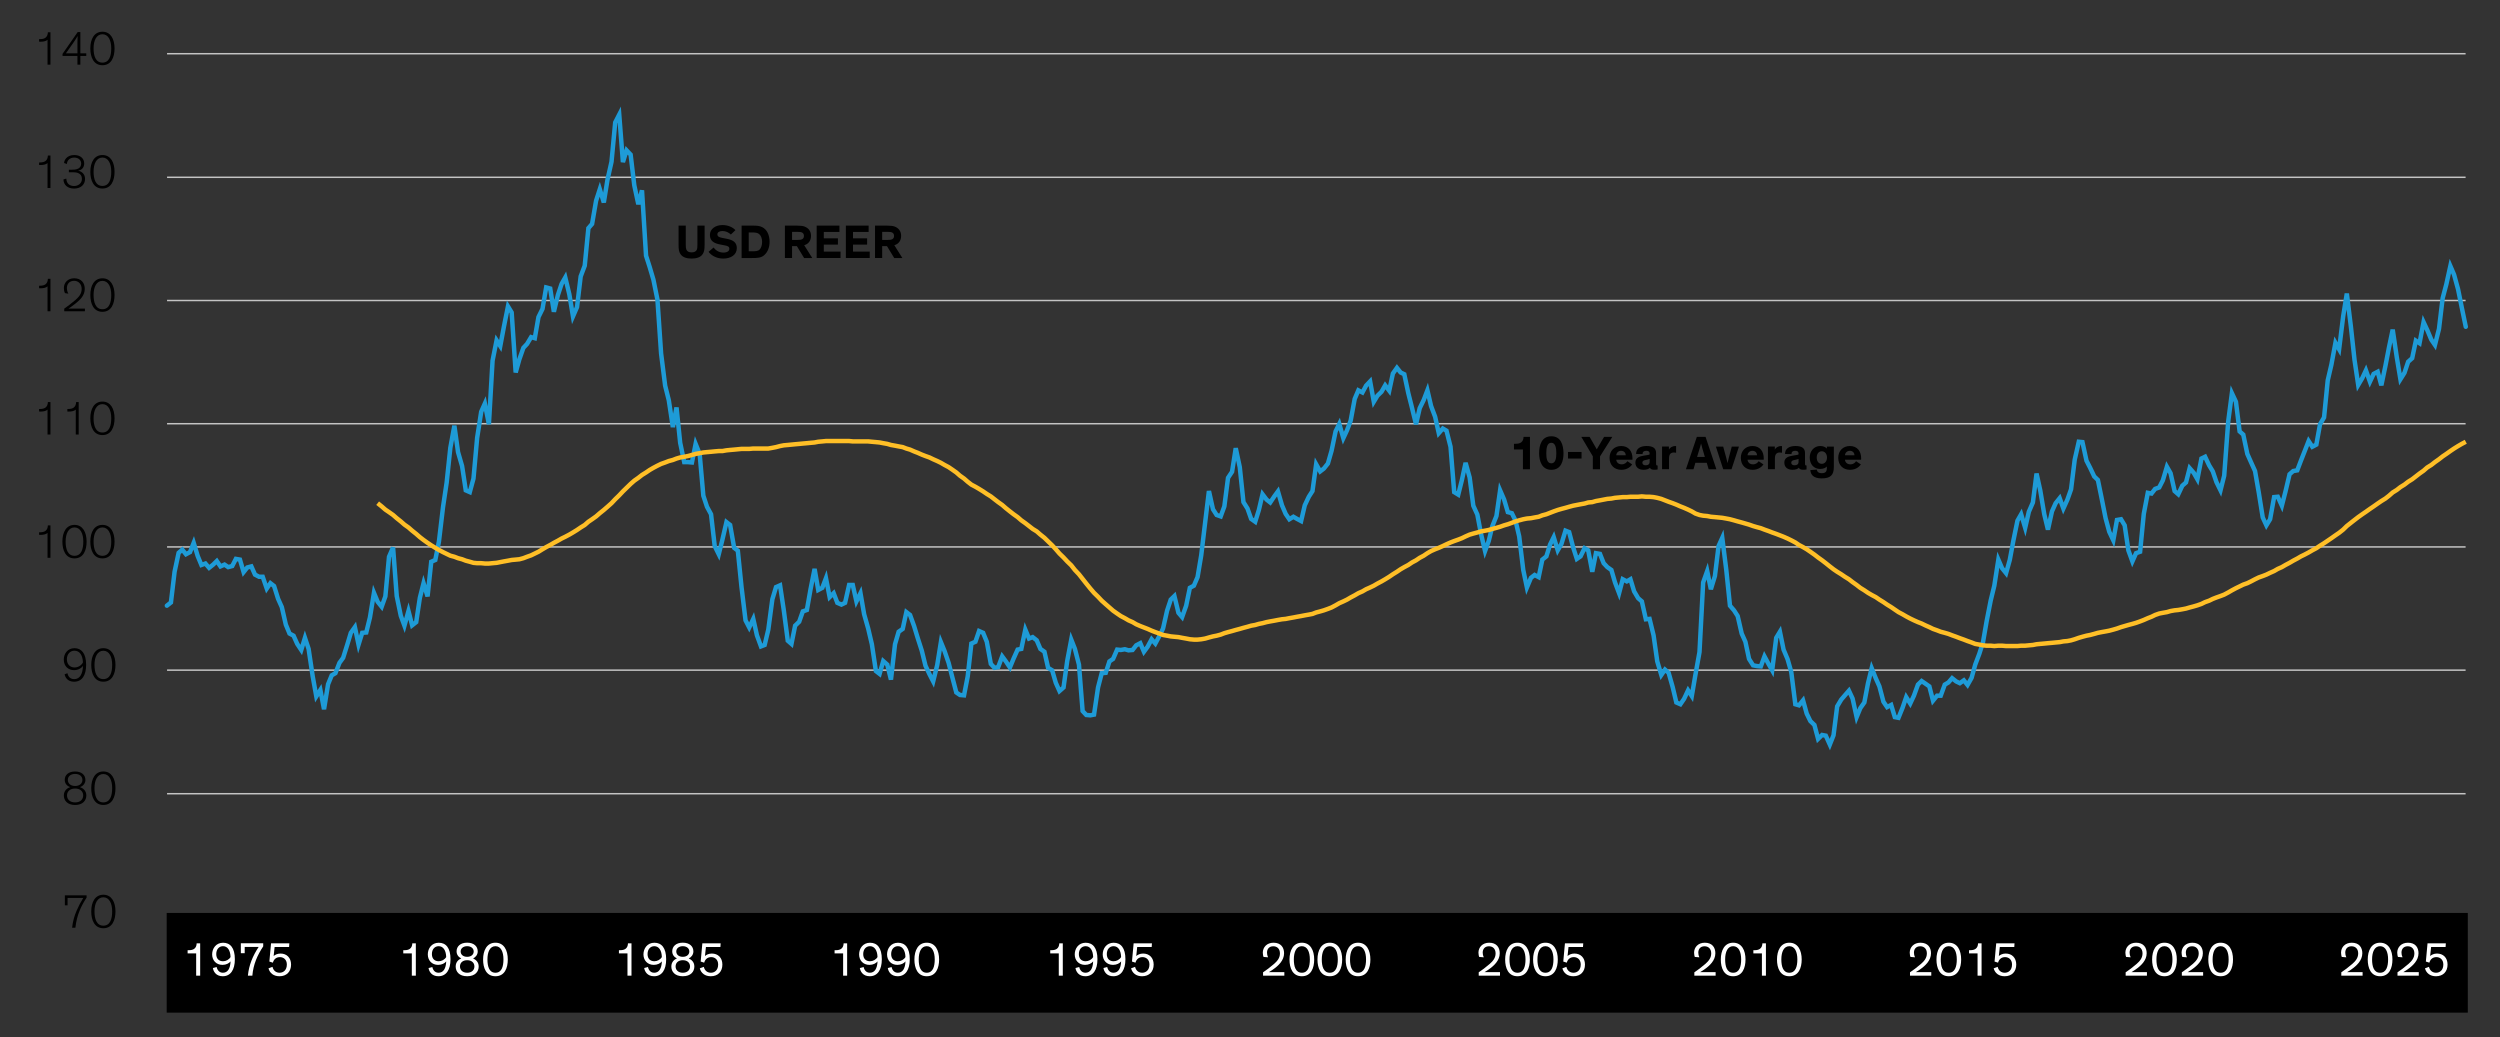 <?xml version="1.0" encoding="UTF-8"?>
<svg id="Blog_Template" data-name="Blog Template" xmlns="http://www.w3.org/2000/svg" viewBox="0 0 840 348.54">
  <rect x="0" y="0" width="840" height="348.54" fill="#333333" stroke="none"/>
  <defs>
    <style>
      .cls-1 {
        stroke: #000;
        stroke-linejoin: round;
        stroke-width: .75px;
      }

      .cls-1, .cls-2, .cls-3, .cls-4 {
        fill: none;
      }

      .cls-5 {
        fill: #fff;
      }

      .cls-2 {
        stroke: #c4c4c4;
        stroke-width: .5px;
      }

      .cls-3 {
        stroke: #ffbf27;
        stroke-miterlimit: 10;
      }

      .cls-3, .cls-4 {
        stroke-width: 1.5px;
      }

      .cls-4 {
        stroke: #1e9bd7;
        stroke-linecap: round;
      }
    </style>
  </defs>
  <path class="cls-2" d="M56.13,266.69h772.31M56.13,225.17h772.31M56.13,183.77h772.31M56.13,142.37h772.31M56.13,100.97h772.31M56.13,59.57h772.31M56.13,18.05h772.31"/>
  <line class="cls-1" x1="56.13" y1="308.09" x2="828.44" y2="308.09"/>
  <polyline class="cls-4" points="56.07 203.51 57.43 202.43 58.66 192.11 60.02 185.75 61.25 184.67 62.49 186.23 63.84 185.51 65.08 182.39 66.43 186.83 67.67 189.83 69.02 189.35 70.26 190.79 71.62 189.71 72.85 188.51 74.08 190.31 75.44 189.71 76.67 190.55 78.03 190.19 79.26 187.79 80.62 188.03 81.85 192.23 83.09 190.67 84.45 190.31 85.68 193.07 87.04 193.79 88.27 193.79 89.63 197.75 90.86 195.95 92.09 196.91 93.45 201.23 94.69 203.99 96.04 209.87 97.28 212.87 98.63 213.59 99.87 216.35 101.22 218.39 102.46 214.31 103.69 218.03 105.05 227.15 106.28 233.99 107.64 231.83 108.87 238.31 110.23 229.91 111.46 226.91 112.7 226.19 114.06 222.71 115.29 221.03 116.65 216.71 117.88 212.63 119.24 210.71 120.47 216.59 121.7 212.63 123.06 212.51 124.3 207.47 125.65 199.19 126.89 202.19 128.24 203.87 129.48 200.39 130.71 187.07 132.07 183.95 133.3 200.27 134.66 206.87 135.89 210.23 137.25 205.31 138.48 210.11 139.84 209.03 141.07 200.87 142.31 195.95 143.66 200.39 144.9 188.75 146.26 188.15 147.49 181.91 148.85 170.39 150.08 162.11 151.31 150.47 152.67 143.03 153.9 151.91 155.26 156.59 156.5 164.75 157.85 165.35 159.09 160.79 160.32 147.11 161.68 138.35 162.91 135.59 164.27 142.55 165.5 121.19 166.86 114.35 168.09 116.27 169.33 109.67 170.68 102.95 171.92 104.99 173.27 125.15 174.51 120.71 175.86 116.87 177.1 115.55 178.46 113.27 179.69 113.63 180.92 106.55 182.28 103.79 183.51 96.59 184.87 96.95 186.1 104.75 187.46 99.11 188.7 95.39 189.93 93.23 191.29 98.87 192.52 106.31 193.88 103.19 195.11 92.87 196.47 89.27 197.7 76.67 198.94 75.23 200.29 67.43 201.53 63.59 202.88 68.03 204.12 60.35 205.47 54.35 206.71 41.15 208.06 38.51 209.3 54.47 210.53 50.51 211.89 51.95 213.12 62.27 214.48 68.63 215.71 63.95 217.07 85.91 218.3 89.75 219.54 93.95 220.9 100.67 222.13 118.79 223.49 129.59 224.72 134.51 226.08 143.51 227.31 136.91 228.54 148.79 229.9 155.27 231.14 155.27 232.49 155.39 233.73 149.15 235.08 152.51 236.32 166.55 237.55 170.27 238.91 172.79 240.14 183.47 241.5 186.23 242.73 181.31 244.09 175.43 245.32 176.39 246.68 184.07 247.91 185.03 249.15 197.27 250.5 208.43 251.74 210.83 253.1 207.95 254.33 213.47 255.69 217.19 256.92 216.71 258.15 211.55 259.51 201.35 260.74 197.27 262.1 196.67 263.34 204.95 264.69 215.27 265.93 216.35 267.16 210.23 268.52 208.91 269.75 205.43 271.11 204.95 272.34 197.99 273.7 191.15 274.93 198.23 276.29 197.51 277.52 194.27 278.76 200.63 280.11 199.31 281.35 202.55 282.71 203.15 283.94 202.55 285.3 196.55 286.53 196.55 287.76 202.07 289.12 199.31 290.35 206.39 291.71 211.19 292.95 216.47 294.3 225.47 295.54 226.43 296.77 222.11 298.13 223.31 299.36 228.35 300.72 216.47 301.95 212.27 303.31 211.31 304.54 205.67 305.78 206.63 307.13 210.35 308.37 214.43 309.72 218.63 310.96 223.67 312.31 226.55 313.55 228.95 314.91 223.43 316.14 215.75 317.37 218.75 318.73 222.71 319.96 227.51 321.32 232.67 322.55 233.51 323.91 233.63 325.15 227.27 326.38 216.23 327.74 215.63 328.97 212.03 330.33 212.63 331.56 215.63 332.92 223.07 334.15 224.39 335.39 224.15 336.74 220.55 337.98 222.23 339.33 224.27 340.57 221.27 341.92 218.27 343.16 218.03 344.51 211.55 345.75 214.55 346.98 214.07 348.34 215.15 349.57 218.03 350.93 218.99 352.16 224.39 353.52 225.23 354.75 229.43 355.99 232.19 357.35 230.99 358.58 222.11 359.94 214.91 361.17 218.03 362.53 223.31 363.76 238.91 364.99 240.23 366.35 240.35 367.59 240.11 368.94 230.99 370.18 226.19 371.53 226.07 372.77 222.23 374 221.39 375.36 218.27 376.59 218.39 377.95 218.15 379.18 218.51 380.54 218.39 381.77 216.83 383.13 216.11 384.36 218.99 385.6 217.31 386.95 214.79 388.19 216.23 389.55 213.71 390.78 211.19 392.14 205.19 393.37 201.47 394.6 200.27 395.96 205.91 397.19 207.35 398.55 203.51 399.79 197.51 401.14 196.79 402.38 193.91 403.61 186.59 404.97 175.19 406.2 164.99 407.56 171.11 408.79 173.03 410.15 173.51 411.38 170.15 412.62 160.55 413.97 158.51 415.21 150.59 416.56 156.95 417.8 168.71 419.16 170.87 420.39 174.35 421.75 175.31 422.98 171.35 424.21 166.07 425.57 167.87 426.8 168.83 428.16 166.79 429.39 165.11 430.75 169.79 431.99 172.67 433.22 174.47 434.58 173.63 435.81 174.35 437.17 175.07 438.4 169.79 439.76 166.91 440.99 164.99 442.23 155.99 443.58 158.39 444.82 157.43 446.17 155.75 447.41 151.43 448.76 144.95 450 142.43 451.36 147.23 452.59 144.59 453.82 141.35 455.18 134.03 456.41 131.15 457.77 131.87 459 129.59 460.36 128.15 461.6 134.99 462.83 132.95 464.19 131.63 465.42 129.47 466.78 131.27 468.01 125.51 469.37 123.59 470.6 125.15 471.84 125.75 473.19 132.11 474.43 137.03 475.78 142.55 477.02 137.15 478.37 134.39 479.61 131.15 480.84 136.43 482.2 140.03 483.43 145.55 484.79 143.99 486.02 144.71 487.38 150.11 488.61 165.35 489.97 166.19 491.2 161.27 492.44 155.51 493.8 160.43 495.03 169.91 496.39 172.91 497.62 179.39 498.98 185.15 500.21 181.79 501.44 176.75 502.8 173.39 504.04 164.75 505.39 167.87 506.63 172.07 507.98 172.43 509.22 174.95 510.45 180.23 511.81 191.51 513.04 197.39 514.4 194.15 515.63 193.19 516.99 193.91 518.22 188.03 519.58 186.95 520.81 182.99 522.05 180.47 523.4 184.91 524.64 182.75 526 178.31 527.23 178.79 528.59 183.95 529.82 187.79 531.05 186.95 532.41 184.19 533.64 184.91 535 192.11 536.24 185.87 537.59 186.11 538.83 189.23 540.06 190.55 541.42 191.51 542.65 195.71 544.01 199.31 545.24 194.63 546.6 195.35 547.83 194.63 549.07 198.71 550.42 200.99 551.66 202.07 553.01 208.07 554.25 207.95 555.6 213.47 556.84 222.23 558.2 226.79 559.43 224.99 560.66 226.07 562.02 230.87 563.25 236.03 564.61 236.63 565.84 234.83 567.2 231.95 568.44 233.87 569.67 226.67 571.03 219.11 572.26 195.71 573.62 191.87 574.85 197.99 576.21 193.55 577.44 183.47 578.68 180.71 580.03 191.51 581.27 203.51 582.62 205.07 583.86 206.99 585.21 212.87 586.45 215.63 587.68 221.39 589.04 223.55 590.27 223.79 591.63 223.91 592.86 220.55 594.22 223.07 595.45 225.23 596.81 214.31 598.05 212.27 599.28 218.27 600.64 221.51 601.87 225.83 603.23 236.63 604.46 236.99 605.82 235.31 607.05 239.75 608.28 242.27 609.64 243.59 610.88 248.27 612.23 246.95 613.47 247.19 614.82 250.19 616.06 247.07 617.29 237.35 618.65 235.07 619.88 233.63 621.24 232.07 622.47 234.71 623.83 240.95 625.06 237.95 626.42 236.03 627.65 229.55 628.89 224.51 630.25 227.87 631.48 230.63 632.84 235.79 634.07 237.59 635.43 236.87 636.66 240.95 637.89 241.19 639.25 237.83 640.49 234.23 641.84 236.39 643.08 233.75 644.43 230.03 645.67 228.83 646.9 229.67 648.26 230.63 649.49 235.43 650.85 233.75 652.08 233.75 653.44 230.03 654.67 229.31 655.91 227.87 657.26 228.95 658.5 229.55 659.85 228.59 661.09 230.15 662.45 227.75 663.68 223.31 665.04 219.71 666.27 215.87 667.5 208.79 668.86 201.83 670.09 196.79 671.45 188.03 672.69 190.91 674.04 192.59 675.28 188.15 676.51 181.55 677.87 174.95 679.1 172.79 680.46 177.35 681.69 171.95 683.05 168.83 684.28 159.11 685.52 164.75 686.87 172.79 688.11 177.95 689.46 171.83 690.7 169.07 692.05 167.39 693.29 170.87 694.65 167.87 695.88 164.39 697.11 154.43 698.47 148.43 699.7 148.55 701.06 154.79 702.29 157.19 703.65 160.07 704.89 161.27 706.12 167.27 707.48 174.11 708.71 178.67 710.07 181.55 711.3 174.71 712.66 174.47 713.89 176.51 715.13 184.91 716.48 188.63 717.72 185.87 719.07 185.39 720.31 172.67 721.66 165.59 722.9 165.83 724.13 164.27 725.49 163.79 726.72 161.39 728.08 156.83 729.31 158.99 730.67 164.99 731.9 166.07 733.26 163.19 734.49 162.11 735.73 157.31 737.09 158.87 738.32 161.03 739.68 154.07 740.91 153.47 742.27 156.35 743.5 158.39 744.73 161.99 746.09 164.75 747.33 159.83 748.68 141.59 749.92 132.11 751.27 134.99 752.51 144.95 753.74 146.03 755.1 152.51 756.33 155.27 757.69 158.27 758.92 165.35 760.28 173.87 761.51 176.51 762.75 174.47 764.1 167.03 765.34 166.91 766.7 169.91 767.93 165.11 769.29 159.35 770.52 158.27 771.88 158.03 773.11 154.79 774.34 151.67 775.7 148.19 776.93 150.11 778.29 149.39 779.53 142.55 780.88 140.27 782.12 127.79 783.35 122.51 784.71 115.19 785.94 117.35 787.3 106.31 788.53 98.63 789.89 109.67 791.12 120.95 792.36 129.35 793.71 127.07 794.95 124.43 796.3 128.27 797.54 125.63 798.9 124.91 800.13 129.47 801.49 122.99 802.72 116.63 803.95 110.75 805.31 119.99 806.54 127.43 807.9 125.27 809.14 121.55 810.49 120.35 811.73 114.47 812.96 115.31 814.32 108.23 815.55 110.87 816.91 114.11 818.14 115.91 819.5 110.51 820.73 100.19 821.97 95.51 823.32 89.39 824.56 92.27 825.91 97.19 827.15 103.31 828.5 109.79"/>
  <polyline class="cls-3" points="126.89 169.07 128.24 170.15 129.48 171.23 130.71 172.07 132.07 173.03 133.3 174.11 134.66 175.19 135.89 176.27 137.25 177.23 138.48 178.31 139.84 179.39 141.07 180.47 142.31 181.43 143.66 182.39 144.9 183.23 146.26 184.07 147.49 184.79 148.85 185.51 150.08 186.11 151.31 186.71 152.67 187.07 153.9 187.55 155.26 187.91 156.5 188.39 157.85 188.75 159.09 189.11 160.32 189.23 161.68 189.23 162.91 189.35 164.27 189.35 165.5 189.23 166.86 189.11 168.09 188.87 169.33 188.63 170.68 188.39 171.92 188.15 173.27 188.03 174.51 187.91 175.86 187.55 177.1 187.07 178.46 186.59 179.69 185.99 180.92 185.39 182.28 184.55 183.51 183.83 184.87 183.11 186.1 182.39 187.46 181.67 188.7 180.95 189.93 180.35 191.29 179.63 192.52 178.91 193.88 178.07 195.11 177.23 196.47 176.39 197.7 175.31 198.94 174.47 200.29 173.51 201.53 172.43 202.88 171.35 204.12 170.27 205.47 169.07 206.71 167.75 208.06 166.43 209.3 165.11 210.53 163.91 211.89 162.59 213.12 161.51 214.48 160.55 215.71 159.59 217.07 158.75 218.3 157.91 219.54 157.19 220.9 156.47 222.13 155.87 223.49 155.39 224.72 154.91 226.08 154.55 227.31 154.07 228.54 153.71 229.9 153.47 231.14 153.23 232.49 152.87 233.73 152.51 235.08 152.27 236.32 152.03 237.55 151.91 238.91 151.79 240.14 151.67 241.5 151.55 242.73 151.55 244.09 151.31 245.32 151.19 246.68 151.07 247.91 150.95 249.15 150.83 250.51 150.83 251.74 150.83 253.1 150.71 254.33 150.71 255.69 150.71 256.92 150.71 258.15 150.71 259.51 150.47 260.74 150.23 262.1 149.87 263.34 149.63 264.69 149.51 265.93 149.39 267.16 149.27 268.52 149.15 269.75 149.03 271.11 148.91 272.34 148.79 273.7 148.67 274.93 148.43 276.29 148.31 277.52 148.19 278.76 148.19 280.11 148.19 281.35 148.19 282.71 148.19 283.94 148.19 285.3 148.19 286.53 148.31 287.76 148.31 289.12 148.31 290.35 148.31 291.71 148.31 292.95 148.43 294.3 148.55 295.54 148.67 296.77 148.91 298.13 149.15 299.36 149.51 300.72 149.75 301.95 149.99 303.31 150.23 304.54 150.71 305.78 151.07 307.13 151.67 308.37 152.15 309.72 152.75 310.96 153.23 312.31 153.71 313.55 154.31 314.91 154.91 316.14 155.51 317.37 156.23 318.73 156.95 319.96 157.79 321.32 158.75 322.55 159.83 323.91 160.79 325.15 161.87 326.38 162.83 327.74 163.55 328.97 164.27 330.33 165.11 331.56 165.95 332.92 166.79 334.15 167.75 335.39 168.71 336.74 169.67 337.98 170.75 339.33 171.83 340.57 172.79 341.92 173.75 343.16 174.83 344.51 175.79 345.75 176.75 346.98 177.71 348.34 178.55 349.57 179.63 350.93 180.71 352.16 181.91 353.52 183.23 354.75 184.55 355.99 185.99 357.35 187.31 358.58 188.63 359.94 189.95 361.17 191.51 362.53 192.95 363.76 194.51 364.99 196.07 366.35 197.75 367.59 199.19 368.94 200.51 370.18 201.83 371.53 203.03 372.77 204.11 374 205.19 375.36 206.15 376.59 206.99 377.95 207.71 379.18 208.43 380.54 209.03 381.77 209.75 383.13 210.35 384.36 210.83 385.6 211.31 386.95 211.91 388.19 212.39 389.55 212.87 390.78 213.35 392.14 213.59 393.37 213.83 394.6 213.95 395.96 214.07 397.19 214.31 398.55 214.55 399.79 214.79 401.14 214.91 402.38 214.91 403.61 214.79 404.97 214.55 406.2 214.19 407.56 213.83 408.79 213.59 410.15 213.23 411.38 212.75 412.62 212.39 413.97 212.03 415.21 211.67 416.56 211.31 417.8 210.95 419.16 210.59 420.39 210.23 421.75 209.99 422.98 209.63 424.21 209.39 425.57 209.03 426.8 208.79 428.16 208.55 429.39 208.31 430.75 208.07 431.99 207.95 433.22 207.71 434.58 207.47 435.81 207.23 437.17 206.99 438.4 206.75 439.76 206.51 440.99 206.27 442.23 205.79 443.58 205.43 444.82 205.07 446.17 204.59 447.41 204.11 448.76 203.39 450 202.67 451.36 202.07 452.59 201.47 453.82 200.75 455.18 200.03 456.41 199.31 457.77 198.71 459 197.99 460.36 197.39 461.6 196.79 462.83 196.07 464.19 195.35 465.42 194.63 466.78 193.79 468.01 192.95 469.37 192.11 470.6 191.27 471.84 190.55 473.19 189.83 474.43 188.99 475.78 188.27 477.02 187.43 478.37 186.71 479.61 185.87 480.84 185.15 482.2 184.55 483.43 184.07 484.79 183.47 486.02 182.87 487.38 182.27 488.61 181.79 489.97 181.31 491.2 180.83 492.44 180.23 493.8 179.63 495.03 179.27 496.39 178.91 497.62 178.55 498.98 178.31 500.21 178.07 501.44 177.71 502.8 177.35 504.04 176.99 505.39 176.51 506.63 176.15 507.98 175.67 509.22 175.19 510.45 174.83 511.81 174.47 513.04 174.23 514.4 174.11 515.63 173.87 516.99 173.63 518.22 173.15 519.58 172.79 520.81 172.31 522.05 171.83 523.4 171.35 524.64 170.99 526 170.63 527.23 170.27 528.59 169.91 529.82 169.67 531.05 169.43 532.41 169.19 533.64 168.83 535 168.71 536.24 168.35 537.59 168.11 538.83 167.87 540.06 167.63 541.42 167.51 542.65 167.27 544.01 167.15 545.24 167.03 546.6 167.03 547.83 166.91 549.07 166.91 550.42 166.91 551.66 166.79 553.01 166.91 554.25 166.91 555.6 167.03 556.84 167.27 558.2 167.63 559.43 168.11 560.66 168.59 562.02 169.07 563.25 169.55 564.61 170.15 565.84 170.63 567.2 171.23 568.44 171.83 569.67 172.55 571.03 173.03 572.26 173.27 573.62 173.39 574.85 173.63 576.21 173.75 577.44 173.87 578.68 173.99 580.03 174.23 581.27 174.47 582.62 174.83 583.86 175.19 585.21 175.55 586.45 175.91 587.68 176.27 589.04 176.75 590.27 177.11 591.63 177.47 592.86 177.95 594.22 178.43 595.45 178.91 596.81 179.39 598.05 179.87 599.28 180.35 600.64 180.95 601.87 181.55 603.23 182.27 604.46 183.11 605.82 183.83 607.05 184.55 608.28 185.39 609.64 186.35 610.88 187.31 612.23 188.27 613.47 189.23 614.82 190.31 616.06 191.27 617.29 192.11 618.65 192.95 619.88 193.79 621.24 194.63 622.47 195.59 623.83 196.55 625.06 197.51 626.42 198.35 627.65 199.19 628.89 199.91 630.25 200.63 631.48 201.47 632.84 202.31 634.07 203.15 635.43 203.99 636.66 204.83 637.89 205.67 639.25 206.39 640.49 207.11 641.84 207.83 643.08 208.43 644.43 209.03 645.67 209.51 646.9 210.11 648.26 210.71 649.49 211.31 650.85 211.79 652.08 212.27 653.44 212.63 654.67 212.99 655.91 213.47 657.26 213.95 658.5 214.43 659.85 214.91 661.09 215.39 662.45 215.87 663.68 216.35 665.04 216.59 666.27 216.83 667.5 216.95 668.86 216.95 670.09 217.07 671.45 216.95 672.69 216.95 674.04 217.07 675.28 217.07 676.51 217.07 677.87 217.07 679.1 216.95 680.46 216.95 681.69 216.83 683.05 216.71 684.28 216.47 685.52 216.35 686.87 216.23 688.11 216.11 689.46 215.99 690.7 215.87 692.05 215.75 693.29 215.51 694.65 215.39 695.88 215.15 697.11 214.79 698.47 214.31 699.7 213.95 701.06 213.59 702.29 213.35 703.65 212.99 704.89 212.63 706.12 212.39 707.48 212.15 708.71 211.91 710.07 211.55 711.3 211.19 712.66 210.71 713.89 210.35 715.13 209.99 716.48 209.63 717.72 209.27 719.07 208.79 720.31 208.31 721.66 207.71 722.9 207.23 724.13 206.63 725.49 206.15 726.72 205.91 728.08 205.67 729.31 205.31 730.67 205.07 731.9 204.95 733.26 204.71 734.49 204.47 735.73 204.11 737.09 203.75 738.32 203.39 739.68 202.91 740.91 202.31 742.27 201.83 743.5 201.23 744.73 200.75 746.09 200.27 747.33 199.79 748.68 199.07 749.92 198.35 751.27 197.63 752.51 197.03 753.74 196.43 755.1 195.95 756.33 195.35 757.69 194.63 758.92 194.03 760.28 193.55 761.51 193.07 762.75 192.47 764.1 191.87 765.34 191.15 766.7 190.55 767.93 189.83 769.29 189.11 770.52 188.39 771.88 187.67 773.11 186.95 774.34 186.35 775.7 185.63 776.93 184.91 778.29 184.19 779.53 183.35 780.88 182.51 782.12 181.67 783.35 180.83 784.71 179.87 785.94 179.03 787.3 177.95 788.53 176.75 789.89 175.67 791.12 174.71 792.36 173.75 793.71 172.79 794.95 171.95 796.3 170.99 797.54 170.15 798.9 169.19 800.13 168.35 801.49 167.51 802.72 166.55 803.95 165.47 805.31 164.63 806.54 163.67 807.9 162.83 809.14 161.87 810.49 161.03 811.73 160.07 812.96 159.11 814.32 158.15 815.55 157.07 816.91 156.23 818.14 155.27 819.5 154.31 820.73 153.35 821.97 152.51 823.32 151.55 824.56 150.71 825.91 149.87 827.15 149.15 828.5 148.43"/>
  <rect x="56.01" y="306.75" width="773.17" height="33.5"/>
  <g>
    <g>
      <path d="M29.07,301.64c-.98,1.5-1.75,2.91-2.35,4.42-.67,1.65-1.14,3.47-1.39,5.65h-1.1c.21-2.06.75-3.97,1.54-5.79.61-1.42,1.34-2.82,2.21-4.21h-5.28v2.48h-.91v-3.36h7.3v.82Z"/>
      <path d="M30.66,306.26c0-3.17,1.3-5.63,4.07-5.63s4.07,2.47,4.07,5.63c0,2.93-1.1,5.63-4.07,5.63s-4.07-2.71-4.07-5.63ZM31.75,306.23c0,2.46.67,4.79,2.98,4.79s2.96-2.32,2.96-4.79c0-2.66-.96-4.74-2.96-4.74s-2.98,2.08-2.98,4.74Z"/>
    </g>
    <g>
      <path d="M28.71,262.01c0,1.26-.86,2.15-1.84,2.45.88.32,2.14,1.09,2.14,2.82,0,1.63-1.15,3.2-3.78,3.2s-3.78-1.57-3.78-3.2c0-1.73,1.25-2.51,2.14-2.83-1.01-.29-1.84-1.17-1.84-2.43,0-1.6,1.23-2.8,3.47-2.8s3.47,1.2,3.47,2.8ZM27.95,267.27c0-1.39-1.02-2.32-2.71-2.32s-2.72.93-2.72,2.32c0,1.26.91,2.34,2.72,2.34s2.71-1.07,2.71-2.34ZM27.69,262.06c0-1.22-.96-2.02-2.45-2.02s-2.45.8-2.45,2.02c0,1.1.85,2.03,2.45,2.03s2.45-.93,2.45-2.03Z"/>
      <path d="M30.66,264.84c0-3.17,1.3-5.63,4.07-5.63s4.07,2.47,4.07,5.63c0,2.93-1.1,5.63-4.07,5.63s-4.07-2.71-4.07-5.63ZM31.75,264.81c0,2.46.67,4.79,2.98,4.79s2.96-2.32,2.96-4.79c0-2.66-.96-4.74-2.96-4.74s-2.98,2.08-2.98,4.74Z"/>
    </g>
    <g>
      <path d="M22.65,226.19c.14.56.51,2,2.27,2,1.95,0,2.87-1.78,2.96-4.48-.51.8-1.63,1.46-3.01,1.46-1.84,0-3.44-1.23-3.44-3.55,0-1.98,1.3-3.83,3.6-3.83s3.91,1.7,3.91,5.59c0,3.57-1.41,5.68-4.07,5.68-2.19,0-3.01-1.55-3.15-2.51l.93-.35ZM25.03,218.63c-1.42,0-2.56,1.1-2.56,2.87,0,1.86,1.22,2.77,2.58,2.77s2.5-.91,2.82-1.74c-.11-2.37-1.1-3.89-2.83-3.89Z"/>
      <path d="M30.66,223.42c0-3.17,1.3-5.63,4.07-5.63s4.07,2.47,4.07,5.63c0,2.93-1.1,5.63-4.07,5.63s-4.07-2.71-4.07-5.63ZM31.75,223.39c0,2.46.67,4.79,2.98,4.79s2.96-2.32,2.96-4.79c0-2.66-.96-4.74-2.96-4.74s-2.98,2.08-2.98,4.74Z"/>
    </g>
    <g>
      <path d="M15.97,187.43v-8.37c-.5.5-1.49.66-2.32.66-.16,0-.34,0-.51-.02v-.85h.26c.86,0,1.44-.16,1.86-.46.54-.4.8-1.02.83-1.86h.86v10.9h-.98Z"/>
      <path d="M20.96,181.99c0-3.17,1.3-5.63,4.07-5.63s4.07,2.47,4.07,5.63c0,2.93-1.1,5.63-4.07,5.63s-4.07-2.71-4.07-5.63ZM22.05,181.96c0,2.46.67,4.79,2.98,4.79s2.96-2.32,2.96-4.79c0-2.66-.96-4.74-2.96-4.74s-2.98,2.08-2.98,4.74Z"/>
      <path d="M30.35,181.99c0-3.17,1.3-5.63,4.07-5.63s4.07,2.47,4.07,5.63c0,2.93-1.1,5.63-4.07,5.63s-4.07-2.71-4.07-5.63ZM31.44,181.96c0,2.46.67,4.79,2.98,4.79s2.96-2.32,2.96-4.79c0-2.66-.96-4.74-2.96-4.74s-2.98,2.08-2.98,4.74Z"/>
    </g>
    <g>
      <path d="M15.97,146v-8.37c-.5.5-1.49.66-2.32.66-.16,0-.34,0-.51-.02v-.85h.26c.86,0,1.44-.16,1.86-.46.54-.4.8-1.02.83-1.86h.86v10.9h-.98Z"/>
      <path d="M25.46,146v-8.37c-.5.5-1.49.66-2.32.66-.16,0-.34,0-.51-.02v-.85h.26c.86,0,1.44-.16,1.86-.46.54-.4.8-1.02.83-1.86h.86v10.9h-.98Z"/>
      <path d="M30.35,140.56c0-3.17,1.3-5.63,4.07-5.63s4.07,2.47,4.07,5.63c0,2.93-1.1,5.63-4.07,5.63s-4.07-2.71-4.07-5.63ZM31.44,140.53c0,2.46.67,4.79,2.98,4.79s2.96-2.32,2.96-4.79c0-2.66-.96-4.74-2.96-4.74s-2.98,2.08-2.98,4.74Z"/>
    </g>
    <g>
      <path d="M15.97,104.58v-8.37c-.5.5-1.49.66-2.32.66-.16,0-.34,0-.51-.02v-.85h.26c.86,0,1.44-.16,1.86-.46.54-.4.8-1.02.83-1.86h.86v10.9h-.98Z"/>
      <path d="M21.83,98.5c-.27-.58-.37-1.15-.37-1.73,0-1.79,1.33-3.27,3.47-3.27,2.4,0,3.55,1.62,3.55,3.54,0,2.29-1.58,3.7-3.12,4.95-1.01.8-2,1.49-2.38,1.71h5.55v.88h-6.95v-.88c.85-.56,2.38-1.74,3.76-2.9,1.15-1.04,2.1-2.05,2.1-3.73s-1.14-2.72-2.54-2.72c-1.62,0-2.43,1.14-2.43,2.45,0,.86.32,1.6.51,1.87l-1.15-.18Z"/>
      <path d="M30.35,99.14c0-3.17,1.3-5.63,4.07-5.63s4.07,2.47,4.07,5.63c0,2.93-1.1,5.63-4.07,5.63s-4.07-2.71-4.07-5.63ZM31.44,99.11c0,2.46.67,4.79,2.98,4.79s2.96-2.32,2.96-4.79c0-2.66-.96-4.74-2.96-4.74s-2.98,2.08-2.98,4.74Z"/>
    </g>
    <g>
      <path d="M15.97,63.16v-8.37c-.5.5-1.49.66-2.32.66-.16,0-.34,0-.51-.02v-.85h.26c.86,0,1.44-.16,1.86-.46.54-.4.8-1.02.83-1.86h.86v10.9h-.98Z"/>
      <path d="M21.54,54.76c0-.85.86-2.67,3.39-2.67,2.24,0,3.36,1.3,3.36,2.82,0,1.42-.88,2.26-2.06,2.43,1.14.22,2.35,1.06,2.35,2.79,0,1.87-1.42,3.23-3.68,3.23-2.08,0-3.52-1.14-3.58-3.06l.96-.3c.08,1.87,1.3,2.5,2.64,2.5s2.61-.9,2.61-2.38c0-1.04-.48-1.62-1.17-1.92-.48-.24-.96-.32-2.4-.32h-.82v-.85h.69c.78,0,1.68,0,2.43-.37.59-.27,1.02-.85,1.02-1.71,0-1.07-.82-2-2.35-2s-2.4,1.01-2.46,2.16l-.93-.34Z"/>
      <path d="M30.35,57.72c0-3.17,1.3-5.63,4.07-5.63s4.07,2.47,4.07,5.63c0,2.93-1.1,5.63-4.07,5.63s-4.07-2.71-4.07-5.63ZM31.44,57.68c0,2.46.67,4.79,2.98,4.79s2.96-2.32,2.96-4.79c0-2.66-.96-4.74-2.96-4.74s-2.98,2.08-2.98,4.74Z"/>
    </g>
    <g>
      <path d="M15.97,21.73v-8.37c-.5.5-1.49.66-2.32.66-.16,0-.34,0-.51-.02v-.85h.26c.86,0,1.44-.16,1.86-.46.54-.4.8-1.02.83-1.86h.86v10.9h-.98Z"/>
      <path d="M27,21.73h-.98v-2.93h-5.01v-.69l5.09-7.33h.9v7.14h1.99v.88h-1.99v2.93ZM26.02,17.92v-3.62c0-.86.02-1.71.06-2.18h-.02c-.21.43-.71,1.2-1.33,2.11l-2.58,3.68h3.86Z"/>
      <path d="M30.35,16.29c0-3.17,1.3-5.63,4.07-5.63s4.07,2.47,4.07,5.63c0,2.93-1.1,5.63-4.07,5.63s-4.07-2.71-4.07-5.63ZM31.44,16.25c0,2.46.67,4.79,2.98,4.79s2.96-2.32,2.96-4.79c0-2.66-.96-4.74-2.96-4.74s-2.98,2.08-2.98,4.74Z"/>
    </g>
    <g>
      <path d="M236.74,82.26c0,1.6-.14,2.29-.56,2.99-.69,1.22-2.18,1.63-3.81,1.63s-3.12-.42-3.81-1.63c-.42-.7-.56-1.39-.56-2.99v-6.45h2.42v6.4c0,.98.06,1.3.21,1.68.27.62.86.91,1.75.91s1.49-.29,1.76-.91c.14-.32.19-.67.19-1.68v-6.4h2.42v6.45Z"/>
      <path d="M245.57,78.8c-.75-.72-1.73-1.18-2.82-1.18-1.01,0-1.71.42-1.71,1.1s.5.99,1.49,1.18l1.76.35c2.02.4,3.28,1.2,3.28,3.12,0,2.26-2,3.51-4.58,3.51s-4.24-1.34-4.91-2.27l1.68-1.44c.67.9,1.79,1.7,3.3,1.7,1.26,0,2-.5,2-1.3,0-.75-.64-.96-1.63-1.14l-1.41-.27c-1.99-.38-3.49-1.1-3.49-3.23,0-1.95,1.81-3.31,4.19-3.31,1.92,0,3.46.72,4.39,1.71l-1.54,1.47Z"/>
      <path d="M249.18,86.69v-10.88h4c.98,0,2,.05,2.9.5,1.68.82,2.5,2.77,2.5,4.91,0,1.87-.61,3.36-1.62,4.34-1.15,1.14-2.46,1.14-4.48,1.14h-3.3ZM251.58,84.43h1.1c1.1,0,1.98-.02,2.53-.56.46-.46.86-1.38.86-2.59,0-1.15-.37-2.1-.98-2.62-.56-.48-1.33-.56-2.59-.56h-.93v6.34Z"/>
      <path d="M266.13,82.69v4h-2.4v-10.88h4.08c1.22,0,2.02.11,2.59.34,1.26.51,2.1,1.52,2.1,3.12s-.88,2.74-2.29,3.12l2.71,4.31h-2.74l-2.43-4h-1.62ZM266.13,80.61h1.91c.61,0,1.18-.03,1.57-.29.32-.21.51-.54.51-1.06s-.19-.85-.51-1.06c-.38-.26-.96-.29-1.57-.29h-1.91v2.69Z"/>
      <path d="M276.8,77.93v2.14h4.74v2.11h-4.74v2.35h5.62v2.15h-8.02v-10.88h7.65v2.13h-5.25Z"/>
      <path d="M286.61,77.93v2.14h4.74v2.11h-4.74v2.35h5.62v2.15h-8.02v-10.88h7.65v2.13h-5.25Z"/>
      <path d="M296.41,82.69v4h-2.4v-10.88h4.08c1.22,0,2.02.11,2.59.34,1.26.51,2.1,1.52,2.1,3.12s-.88,2.74-2.29,3.12l2.71,4.31h-2.74l-2.43-4h-1.62ZM296.41,80.61h1.91c.61,0,1.18-.03,1.57-.29.32-.21.51-.54.51-1.06s-.19-.85-.51-1.06c-.38-.26-.96-.29-1.57-.29h-1.91v2.69Z"/>
    </g>
    <g>
      <path d="M514.07,157.67h-2.37v-6.66h-3.01v-1.9h.54c.86,0,1.44-.16,1.86-.46.54-.4.8-1.02.83-1.86h2.15v10.88Z"/>
      <path d="M521.24,157.86c-3.09,0-4.1-2.85-4.1-5.57s.85-5.7,4.1-5.7,4.05,2.91,4.1,5.7c0,2.54-.75,5.57-4.1,5.57ZM521.24,148.77c-1.49,0-1.68,1.95-1.68,3.52s.18,3.39,1.68,3.39,1.68-1.86,1.68-3.39-.19-3.52-1.68-3.52Z"/>
      <path d="M526.85,154.07v-2.21h4.55v2.21h-4.55Z"/>
      <path d="M537.61,157.67h-2.42v-4.35l-3.87-6.53h2.79l2.4,4.18,2.46-4.18h2.77l-4.13,6.55v4.34Z"/>
      <path d="M548.41,156.05c-.45.64-1.55,1.81-3.65,1.81-2.24,0-3.95-1.47-3.95-4.03,0-2.38,1.63-3.97,3.91-3.97,2.51,0,3.79,1.81,3.79,4.13,0,.16,0,.34-.02.48h-5.43c.08.83.69,1.55,1.84,1.55,1.02,0,1.63-.61,1.89-1.06l1.62,1.09ZM543.06,152.96h3.19c-.05-.88-.61-1.49-1.55-1.49s-1.6.69-1.63,1.49Z"/>
      <path d="M556.45,155.76c0,.48.06.64.4.64h.11v1.34c-.34.06-.67.1-1.09.1-.67,0-1.3-.13-1.46-.69h-.02c-.35.37-.99.7-2.15.7-1.68,0-2.75-.88-2.75-2.43,0-.83.35-1.38.96-1.75.46-.27.98-.43,1.87-.58l1.47-.24c.42-.06.48-.11.48-.35v-.13c0-.58-.32-.9-1.12-.9s-1.26.34-1.26,1.1l-2.16-.02c-.03-1.76,1.33-2.69,3.52-2.69,1.95,0,3.19.61,3.19,2.34v3.54ZM554.28,154.21c-.16.06-.35.13-.85.24l-.53.11c-.3.06-.56.13-.75.26-.21.13-.32.34-.32.62,0,.62.46.9,1.14.9.77,0,1.31-.35,1.31-1.15v-.98Z"/>
      <path d="M560.76,150.05v1.04c.21-.58,1.07-1.22,2.14-1.22.1,0,.18,0,.27.02v2.24c-.26-.06-.54-.1-.75-.1-.9,0-1.34.43-1.52,1.07-.08.29-.11.64-.11,1.02v3.54h-2.34v-7.62h2.31Z"/>
      <path d="M569.01,157.67h-2.54l3.67-10.88h2.93l3.63,10.88h-2.59l-.64-2.16h-3.83l-.62,2.16ZM571.94,150.45c-.19-.69-.37-1.41-.37-1.41h-.02s-.19.72-.4,1.42l-.93,3.06h2.61l-.9-3.07Z"/>
      <path d="M584.29,150.05l-2.5,7.62h-2.79l-2.46-7.62h2.45l1.04,3.83c.22.8.42,1.7.42,1.7h.02s.18-.9.4-1.75l1.01-3.78h2.42Z"/>
      <path d="M592.52,156.05c-.45.64-1.55,1.81-3.65,1.81-2.24,0-3.95-1.47-3.95-4.03,0-2.38,1.63-3.97,3.91-3.97,2.51,0,3.79,1.81,3.79,4.13,0,.16,0,.34-.02.48h-5.43c.08.83.69,1.55,1.84,1.55,1.02,0,1.63-.61,1.89-1.06l1.62,1.09ZM587.17,152.96h3.19c-.05-.88-.61-1.49-1.55-1.49s-1.6.69-1.63,1.49Z"/>
      <path d="M596.34,150.05v1.04c.21-.58,1.07-1.22,2.14-1.22.1,0,.18,0,.27.02v2.24c-.26-.06-.54-.1-.75-.1-.9,0-1.34.43-1.52,1.07-.08.29-.11.64-.11,1.02v3.54h-2.34v-7.62h2.31Z"/>
      <path d="M606.49,155.76c0,.48.06.64.4.64h.11v1.34c-.34.06-.67.1-1.09.1-.67,0-1.3-.13-1.46-.69h-.02c-.35.37-.99.7-2.15.7-1.68,0-2.75-.88-2.75-2.43,0-.83.35-1.38.96-1.75.46-.27.98-.43,1.87-.58l1.47-.24c.42-.06.48-.11.48-.35v-.13c0-.58-.32-.9-1.12-.9s-1.26.34-1.26,1.1l-2.16-.02c-.03-1.76,1.33-2.69,3.52-2.69,1.95,0,3.19.61,3.19,2.34v3.54ZM604.31,154.21c-.16.06-.35.13-.85.24l-.53.11c-.3.06-.56.13-.75.26-.21.13-.32.34-.32.62,0,.62.46.9,1.14.9.77,0,1.31-.35,1.31-1.15v-.98Z"/>
      <path d="M610.44,157.79c.13.67.5,1.2,1.67,1.2,1.25,0,1.71-.53,1.71-1.71v-.54c-.27.32-.99.83-2.26.83-2.11,0-3.49-1.58-3.49-3.87,0-2.13,1.46-3.84,3.52-3.84,1.01,0,1.81.37,2.24.85v-.66h2.34v6.83c0,2.74-1.09,3.86-4.11,3.86-2.74,0-3.67-1.23-3.79-2.79l2.18-.16ZM612.13,151.63c-1.04,0-1.71.83-1.71,2.1s.62,2.11,1.71,2.11c1.01,0,1.74-.85,1.74-2.11s-.75-2.1-1.74-2.1Z"/>
      <path d="M625.25,156.05c-.45.64-1.55,1.81-3.65,1.81-2.24,0-3.95-1.47-3.95-4.03,0-2.38,1.63-3.97,3.91-3.97,2.51,0,3.79,1.81,3.79,4.13,0,.16,0,.34-.02.48h-5.43c.08.83.69,1.55,1.84,1.55,1.02,0,1.63-.61,1.89-1.06l1.62,1.09ZM619.91,152.96h3.19c-.05-.88-.61-1.49-1.55-1.49s-1.6.69-1.63,1.49Z"/>
    </g>
    <g>
      <g>
        <path class="cls-5" d="M67.27,327.83h-1.36v-7.49h-2.87v-1.07h.35c.86,0,1.44-.16,1.86-.46.54-.4.8-1.02.83-1.86h1.18v10.88Z"/>
        <path class="cls-5" d="M72.79,324.92c.14.59.59,1.92,2.1,1.92,1.62,0,2.48-1.39,2.58-3.81-.51.64-1.47,1.17-2.72,1.17-2.14,0-3.47-1.54-3.47-3.52s1.28-3.92,3.68-3.92,3.95,1.71,3.95,5.55c0,3.57-1.44,5.71-4.07,5.71-2.29,0-3.15-1.63-3.31-2.77l1.26-.34ZM74.95,322.98c.98,0,2-.54,2.51-1.41-.05-2.18-.96-3.65-2.51-3.65-1.36,0-2.29,1.04-2.29,2.66s.98,2.4,2.29,2.4Z"/>
        <path class="cls-5" d="M88.44,317.98c-1.97,2.98-3.33,6.02-3.65,9.84h-1.5c.35-3.57,1.63-6.63,3.62-9.65h-4.69v2.1h-1.3v-3.33h7.52v1.04Z"/>
        <path class="cls-5" d="M91.56,324.87c.3,1.28,1.2,1.97,2.39,1.97,1.26,0,2.43-.88,2.43-2.77,0-1.68-1.15-2.48-2.32-2.48s-2.03.64-2.37,1.87l-1.18-.38.56-6.13h6.15l-.08,1.25h-4.87l-.32,3.02c.46-.4,1.25-.83,2.3-.83,2.06,0,3.55,1.38,3.55,3.71s-1.46,3.92-3.89,3.92c-1.92,0-3.25-.99-3.7-2.66l1.34-.5Z"/>
      </g>
      <g>
        <path class="cls-5" d="M139.73,327.83h-1.36v-7.49h-2.87v-1.07h.35c.86,0,1.44-.16,1.86-.46.54-.4.8-1.02.83-1.86h1.18v10.88Z"/>
        <path class="cls-5" d="M145.25,324.92c.14.59.59,1.92,2.1,1.92,1.62,0,2.48-1.39,2.58-3.81-.51.64-1.47,1.17-2.72,1.17-2.14,0-3.47-1.54-3.47-3.52s1.28-3.92,3.68-3.92,3.95,1.71,3.95,5.55c0,3.57-1.44,5.71-4.07,5.71-2.29,0-3.15-1.63-3.31-2.77l1.26-.34ZM147.41,322.98c.98,0,2-.54,2.51-1.41-.05-2.18-.96-3.65-2.51-3.65-1.36,0-2.29,1.04-2.29,2.66s.98,2.4,2.29,2.4Z"/>
        <path class="cls-5" d="M160.52,319.65c0,1.12-.72,2-1.55,2.38.86.42,1.87,1.17,1.87,2.72,0,1.71-1.18,3.27-3.87,3.27s-3.86-1.55-3.86-3.27c0-1.55.99-2.34,1.87-2.74-.88-.37-1.57-1.2-1.57-2.37,0-1.63,1.25-2.9,3.55-2.9s3.55,1.26,3.55,2.9ZM159.4,324.74c0-1.25-.91-2.11-2.43-2.11s-2.42.86-2.42,2.11c0,1.1.8,2.1,2.42,2.1s2.43-.99,2.43-2.1ZM159.16,319.7c0-1.06-.9-1.78-2.19-1.78s-2.19.72-2.19,1.78c0,.98.77,1.79,2.19,1.79s2.19-.82,2.19-1.79Z"/>
        <path class="cls-5" d="M162.32,322.4c0-3.07,1.26-5.65,4.15-5.65s4.15,2.56,4.15,5.65c0,2.85-1.04,5.62-4.15,5.62s-4.15-2.75-4.15-5.62ZM163.78,322.37c0,2.37.59,4.47,2.69,4.47s2.69-2.1,2.69-4.47c0-2.51-.82-4.45-2.69-4.45s-2.69,1.94-2.69,4.45Z"/>
      </g>
      <g>
        <path class="cls-5" d="M212.19,327.83h-1.36v-7.49h-2.87v-1.07h.35c.86,0,1.44-.16,1.86-.46.54-.4.8-1.02.83-1.86h1.18v10.88Z"/>
        <path class="cls-5" d="M217.71,324.92c.14.59.59,1.92,2.1,1.92,1.62,0,2.48-1.39,2.58-3.81-.51.64-1.47,1.17-2.72,1.17-2.14,0-3.47-1.54-3.47-3.52s1.28-3.92,3.68-3.92,3.95,1.71,3.95,5.55c0,3.57-1.44,5.71-4.07,5.71-2.29,0-3.15-1.63-3.31-2.77l1.26-.34ZM219.87,322.98c.98,0,2-.54,2.51-1.41-.05-2.18-.96-3.65-2.51-3.65-1.36,0-2.29,1.04-2.29,2.66s.98,2.4,2.29,2.4Z"/>
        <path class="cls-5" d="M232.98,319.65c0,1.12-.72,2-1.55,2.38.86.42,1.87,1.17,1.87,2.72,0,1.71-1.18,3.27-3.87,3.27s-3.86-1.55-3.86-3.27c0-1.55.99-2.34,1.87-2.74-.88-.37-1.57-1.2-1.57-2.37,0-1.63,1.25-2.9,3.55-2.9s3.55,1.26,3.55,2.9ZM231.85,324.74c0-1.25-.91-2.11-2.43-2.11s-2.42.86-2.42,2.11c0,1.1.8,2.1,2.42,2.1s2.43-.99,2.43-2.1ZM231.61,319.7c0-1.06-.9-1.78-2.19-1.78s-2.19.72-2.19,1.78c0,.98.77,1.79,2.19,1.79s2.19-.82,2.19-1.79Z"/>
        <path class="cls-5" d="M236.48,324.87c.3,1.28,1.2,1.97,2.39,1.97,1.26,0,2.43-.88,2.43-2.77,0-1.68-1.15-2.48-2.32-2.48s-2.03.64-2.37,1.87l-1.18-.38.56-6.13h6.15l-.08,1.25h-4.87l-.32,3.02c.46-.4,1.25-.83,2.3-.83,2.06,0,3.55,1.38,3.55,3.71s-1.46,3.92-3.89,3.92c-1.92,0-3.25-.99-3.7-2.66l1.34-.5Z"/>
      </g>
      <g>
        <path class="cls-5" d="M284.65,327.83h-1.36v-7.49h-2.87v-1.07h.35c.86,0,1.44-.16,1.86-.46.54-.4.8-1.02.83-1.86h1.18v10.88Z"/>
        <path class="cls-5" d="M290.17,324.92c.14.59.59,1.92,2.1,1.92,1.62,0,2.48-1.39,2.58-3.81-.51.64-1.47,1.17-2.72,1.17-2.14,0-3.47-1.54-3.47-3.52s1.28-3.92,3.68-3.92,3.95,1.71,3.95,5.55c0,3.57-1.44,5.71-4.07,5.71-2.29,0-3.15-1.63-3.31-2.77l1.26-.34ZM292.33,322.98c.98,0,2-.54,2.51-1.41-.05-2.18-.96-3.65-2.51-3.65-1.36,0-2.29,1.04-2.29,2.66s.98,2.4,2.29,2.4Z"/>
        <path class="cls-5" d="M299.56,324.92c.14.59.59,1.92,2.1,1.92,1.62,0,2.48-1.39,2.58-3.81-.51.64-1.47,1.17-2.72,1.17-2.14,0-3.47-1.54-3.47-3.52s1.28-3.92,3.68-3.92,3.95,1.71,3.95,5.55c0,3.57-1.44,5.71-4.07,5.71-2.29,0-3.15-1.63-3.31-2.77l1.26-.34ZM301.72,322.98c.98,0,2-.54,2.51-1.41-.05-2.18-.96-3.65-2.51-3.65-1.36,0-2.29,1.04-2.29,2.66s.98,2.4,2.29,2.4Z"/>
        <path class="cls-5" d="M307.24,322.4c0-3.07,1.26-5.65,4.15-5.65s4.15,2.56,4.15,5.65c0,2.85-1.04,5.62-4.15,5.62s-4.15-2.75-4.15-5.62ZM308.69,322.37c0,2.37.59,4.47,2.69,4.47s2.69-2.1,2.69-4.47c0-2.51-.82-4.45-2.69-4.45s-2.69,1.94-2.69,4.45Z"/>
      </g>
      <g>
        <path class="cls-5" d="M357.11,327.83h-1.36v-7.49h-2.87v-1.07h.35c.86,0,1.44-.16,1.86-.46.54-.4.8-1.02.83-1.86h1.18v10.88Z"/>
        <path class="cls-5" d="M362.62,324.92c.14.59.59,1.92,2.1,1.92,1.62,0,2.48-1.39,2.58-3.81-.51.64-1.47,1.17-2.72,1.17-2.14,0-3.47-1.54-3.47-3.52s1.28-3.92,3.68-3.92,3.95,1.71,3.95,5.55c0,3.57-1.44,5.71-4.07,5.71-2.29,0-3.15-1.63-3.31-2.77l1.26-.34ZM364.79,322.98c.98,0,2-.54,2.51-1.41-.05-2.18-.96-3.65-2.51-3.65-1.36,0-2.29,1.04-2.29,2.66s.98,2.4,2.29,2.4Z"/>
        <path class="cls-5" d="M372.02,324.92c.14.59.59,1.92,2.1,1.92,1.62,0,2.48-1.39,2.58-3.81-.51.64-1.47,1.17-2.72,1.17-2.14,0-3.47-1.54-3.47-3.52s1.28-3.92,3.68-3.92,3.95,1.71,3.95,5.55c0,3.57-1.44,5.71-4.07,5.71-2.29,0-3.15-1.63-3.31-2.77l1.26-.34ZM374.18,322.98c.98,0,2-.54,2.51-1.41-.05-2.18-.96-3.65-2.51-3.65-1.36,0-2.29,1.04-2.29,2.66s.98,2.4,2.29,2.4Z"/>
        <path class="cls-5" d="M381.39,324.87c.3,1.28,1.2,1.97,2.39,1.97,1.26,0,2.43-.88,2.43-2.77,0-1.68-1.15-2.48-2.32-2.48s-2.03.64-2.37,1.87l-1.18-.38.56-6.13h6.15l-.08,1.25h-4.87l-.32,3.02c.46-.4,1.25-.83,2.3-.83,2.06,0,3.55,1.38,3.55,3.71s-1.46,3.92-3.89,3.92c-1.92,0-3.25-.99-3.7-2.66l1.34-.5Z"/>
      </g>
      <g>
        <path class="cls-5" d="M424.54,321.54c-.08-.18-.24-.82-.24-1.44,0-1.79,1.33-3.35,3.6-3.35,2.51,0,3.55,1.62,3.55,3.54,0,2.45-1.94,4.23-3.79,5.51-.43.29-.91.59-1.31.83h5.19v1.2h-7.15v-1.14c.93-.58,2.48-1.76,3.7-2.82,1.06-.93,1.97-1.98,1.97-3.52s-.93-2.4-2.23-2.4c-1.42,0-2.11.94-2.11,2.13,0,.53.11,1.07.35,1.58l-1.52-.13Z"/>
        <path class="cls-5" d="M433.27,322.4c0-3.07,1.26-5.65,4.15-5.65s4.15,2.56,4.15,5.65c0,2.85-1.04,5.62-4.15,5.62s-4.15-2.75-4.15-5.62ZM434.73,322.37c0,2.37.59,4.47,2.69,4.47s2.69-2.1,2.69-4.47c0-2.51-.82-4.45-2.69-4.45s-2.69,1.94-2.69,4.45Z"/>
        <path class="cls-5" d="M442.67,322.4c0-3.07,1.26-5.65,4.15-5.65s4.15,2.56,4.15,5.65c0,2.85-1.04,5.62-4.15,5.62s-4.15-2.75-4.15-5.62ZM444.12,322.37c0,2.37.59,4.47,2.69,4.47s2.69-2.1,2.69-4.47c0-2.51-.82-4.45-2.69-4.45s-2.69,1.94-2.69,4.45Z"/>
        <path class="cls-5" d="M452.15,322.4c0-3.07,1.26-5.65,4.15-5.65s4.15,2.56,4.15,5.65c0,2.85-1.04,5.62-4.15,5.62s-4.15-2.75-4.15-5.62ZM453.61,322.37c0,2.37.59,4.47,2.69,4.47s2.69-2.1,2.69-4.47c0-2.51-.82-4.45-2.69-4.45s-2.69,1.94-2.69,4.45Z"/>
      </g>
      <g>
        <path class="cls-5" d="M497,321.54c-.08-.18-.24-.82-.24-1.44,0-1.79,1.33-3.35,3.6-3.35,2.51,0,3.55,1.62,3.55,3.54,0,2.45-1.94,4.23-3.79,5.51-.43.29-.91.59-1.31.83h5.19v1.2h-7.15v-1.14c.93-.58,2.48-1.76,3.7-2.82,1.06-.93,1.97-1.98,1.97-3.52s-.93-2.4-2.22-2.4c-1.42,0-2.11.94-2.11,2.13,0,.53.11,1.07.35,1.58l-1.52-.13Z"/>
        <path class="cls-5" d="M505.73,322.4c0-3.07,1.26-5.65,4.15-5.65s4.15,2.56,4.15,5.65c0,2.85-1.04,5.62-4.15,5.62s-4.15-2.75-4.15-5.62ZM507.19,322.37c0,2.37.59,4.47,2.69,4.47s2.69-2.1,2.69-4.47c0-2.51-.82-4.45-2.69-4.45s-2.69,1.94-2.69,4.45Z"/>
        <path class="cls-5" d="M515.12,322.4c0-3.07,1.26-5.65,4.15-5.65s4.15,2.56,4.15,5.65c0,2.85-1.04,5.62-4.15,5.62s-4.15-2.75-4.15-5.62ZM516.58,322.37c0,2.37.59,4.47,2.69,4.47s2.69-2.1,2.69-4.47c0-2.51-.82-4.45-2.69-4.45s-2.69,1.94-2.69,4.45Z"/>
        <path class="cls-5" d="M526.31,324.87c.3,1.28,1.2,1.97,2.39,1.97,1.26,0,2.43-.88,2.43-2.77,0-1.68-1.15-2.48-2.32-2.48s-2.03.64-2.37,1.87l-1.18-.38.56-6.13h6.15l-.08,1.25h-4.87l-.32,3.02c.46-.4,1.25-.83,2.3-.83,2.06,0,3.55,1.38,3.55,3.71s-1.46,3.92-3.89,3.92c-1.92,0-3.25-.99-3.7-2.66l1.34-.5Z"/>
      </g>
      <g>
        <path class="cls-5" d="M569.45,321.54c-.08-.18-.24-.82-.24-1.44,0-1.79,1.33-3.35,3.6-3.35,2.51,0,3.55,1.62,3.55,3.54,0,2.45-1.94,4.23-3.79,5.51-.43.29-.91.59-1.31.83h5.19v1.2h-7.15v-1.14c.93-.58,2.48-1.76,3.7-2.82,1.06-.93,1.97-1.98,1.97-3.52s-.93-2.4-2.23-2.4c-1.42,0-2.11.94-2.11,2.13,0,.53.11,1.07.35,1.58l-1.52-.13Z"/>
        <path class="cls-5" d="M578.19,322.4c0-3.07,1.26-5.65,4.15-5.65s4.15,2.56,4.15,5.65c0,2.85-1.04,5.62-4.15,5.62s-4.15-2.75-4.15-5.62ZM579.65,322.37c0,2.37.59,4.47,2.69,4.47s2.69-2.1,2.69-4.47c0-2.51-.82-4.45-2.69-4.45s-2.69,1.94-2.69,4.45Z"/>
        <path class="cls-5" d="M593.36,327.83h-1.36v-7.49h-2.87v-1.07h.35c.86,0,1.44-.16,1.86-.46.54-.4.8-1.02.83-1.86h1.18v10.88Z"/>
        <path class="cls-5" d="M597.07,322.4c0-3.07,1.26-5.65,4.15-5.65s4.15,2.56,4.15,5.65c0,2.85-1.04,5.62-4.15,5.62s-4.15-2.75-4.15-5.62ZM598.53,322.37c0,2.37.59,4.47,2.69,4.47s2.69-2.1,2.69-4.47c0-2.51-.82-4.45-2.69-4.45s-2.69,1.94-2.69,4.45Z"/>
      </g>
      <g>
        <path class="cls-5" d="M641.91,321.54c-.08-.18-.24-.82-.24-1.44,0-1.79,1.33-3.35,3.6-3.35,2.51,0,3.55,1.62,3.55,3.54,0,2.45-1.94,4.23-3.79,5.51-.43.29-.91.59-1.31.83h5.19v1.2h-7.15v-1.14c.93-.58,2.48-1.76,3.7-2.82,1.06-.93,1.97-1.98,1.97-3.52s-.93-2.4-2.23-2.4c-1.42,0-2.11.94-2.11,2.13,0,.53.11,1.07.35,1.58l-1.52-.13Z"/>
        <path class="cls-5" d="M650.65,322.4c0-3.07,1.26-5.65,4.15-5.65s4.15,2.56,4.15,5.65c0,2.85-1.04,5.62-4.15,5.62s-4.15-2.75-4.15-5.62ZM652.1,322.37c0,2.37.59,4.47,2.69,4.47s2.69-2.1,2.69-4.47c0-2.51-.82-4.45-2.69-4.45s-2.69,1.94-2.69,4.45Z"/>
        <path class="cls-5" d="M665.82,327.83h-1.36v-7.49h-2.87v-1.07h.35c.86,0,1.44-.16,1.86-.46.54-.4.8-1.02.83-1.86h1.18v10.88Z"/>
        <path class="cls-5" d="M671.22,324.87c.3,1.28,1.2,1.97,2.39,1.97,1.26,0,2.43-.88,2.43-2.77,0-1.68-1.15-2.48-2.32-2.48s-2.03.64-2.37,1.87l-1.18-.38.56-6.13h6.15l-.08,1.25h-4.87l-.32,3.02c.46-.4,1.25-.83,2.3-.83,2.06,0,3.55,1.38,3.55,3.71s-1.46,3.92-3.89,3.92c-1.92,0-3.25-.99-3.7-2.66l1.34-.5Z"/>
      </g>
      <g>
        <path class="cls-5" d="M714.37,321.54c-.08-.18-.24-.82-.24-1.44,0-1.79,1.33-3.35,3.6-3.35,2.51,0,3.55,1.62,3.55,3.54,0,2.45-1.94,4.23-3.79,5.51-.43.29-.91.59-1.31.83h5.19v1.2h-7.15v-1.14c.93-.58,2.48-1.76,3.7-2.82,1.06-.93,1.97-1.98,1.97-3.52s-.93-2.4-2.23-2.4c-1.42,0-2.11.94-2.11,2.13,0,.53.11,1.07.35,1.58l-1.52-.13Z"/>
        <path class="cls-5" d="M723.11,322.4c0-3.07,1.26-5.65,4.15-5.65s4.15,2.56,4.15,5.65c0,2.85-1.04,5.62-4.15,5.62s-4.15-2.75-4.15-5.62ZM724.56,322.37c0,2.37.59,4.47,2.69,4.47s2.69-2.1,2.69-4.47c0-2.51-.82-4.45-2.69-4.45s-2.69,1.94-2.69,4.45Z"/>
        <path class="cls-5" d="M733.25,321.54c-.08-.18-.24-.82-.24-1.44,0-1.79,1.33-3.35,3.6-3.35,2.51,0,3.55,1.62,3.55,3.54,0,2.45-1.94,4.23-3.79,5.51-.43.29-.91.59-1.31.83h5.19v1.2h-7.15v-1.14c.93-.58,2.48-1.76,3.7-2.82,1.06-.93,1.97-1.98,1.97-3.52s-.93-2.4-2.22-2.4c-1.42,0-2.11.94-2.11,2.13,0,.53.11,1.07.35,1.58l-1.52-.13Z"/>
        <path class="cls-5" d="M741.99,322.4c0-3.07,1.26-5.65,4.15-5.65s4.15,2.56,4.15,5.65c0,2.85-1.04,5.62-4.15,5.62s-4.15-2.75-4.15-5.62ZM743.44,322.37c0,2.37.59,4.47,2.69,4.47s2.69-2.1,2.69-4.47c0-2.51-.82-4.45-2.69-4.45s-2.69,1.94-2.69,4.45Z"/>
      </g>
      <g>
        <path class="cls-5" d="M786.83,321.54c-.08-.18-.24-.82-.24-1.44,0-1.79,1.33-3.35,3.6-3.35,2.51,0,3.55,1.62,3.55,3.54,0,2.45-1.94,4.23-3.79,5.51-.43.29-.91.59-1.31.83h5.19v1.2h-7.15v-1.14c.93-.58,2.48-1.76,3.7-2.82,1.06-.93,1.97-1.98,1.97-3.52s-.93-2.4-2.23-2.4c-1.42,0-2.11.94-2.11,2.13,0,.53.11,1.07.35,1.58l-1.52-.13Z"/>
        <path class="cls-5" d="M795.56,322.4c0-3.07,1.26-5.65,4.15-5.65s4.15,2.56,4.15,5.65c0,2.85-1.04,5.62-4.15,5.62s-4.15-2.75-4.15-5.62ZM797.02,322.37c0,2.37.59,4.47,2.69,4.47s2.69-2.1,2.69-4.47c0-2.51-.82-4.45-2.69-4.45s-2.69,1.94-2.69,4.45Z"/>
        <path class="cls-5" d="M805.71,321.54c-.08-.18-.24-.82-.24-1.44,0-1.79,1.33-3.35,3.6-3.35,2.51,0,3.55,1.62,3.55,3.54,0,2.45-1.94,4.23-3.79,5.51-.43.29-.91.59-1.31.83h5.19v1.2h-7.15v-1.14c.93-.58,2.48-1.76,3.7-2.82,1.06-.93,1.97-1.98,1.97-3.52s-.93-2.4-2.22-2.4c-1.42,0-2.11.94-2.11,2.13,0,.53.11,1.07.35,1.58l-1.52-.13Z"/>
        <path class="cls-5" d="M816.14,324.87c.3,1.28,1.2,1.97,2.39,1.97,1.26,0,2.43-.88,2.43-2.77,0-1.68-1.15-2.48-2.32-2.48s-2.03.64-2.37,1.87l-1.18-.38.56-6.13h6.15l-.08,1.25h-4.87l-.32,3.02c.46-.4,1.25-.83,2.3-.83,2.06,0,3.55,1.38,3.55,3.71s-1.46,3.92-3.89,3.92c-1.92,0-3.25-.99-3.7-2.66l1.34-.5Z"/>
      </g>
    </g>
  </g>
</svg>